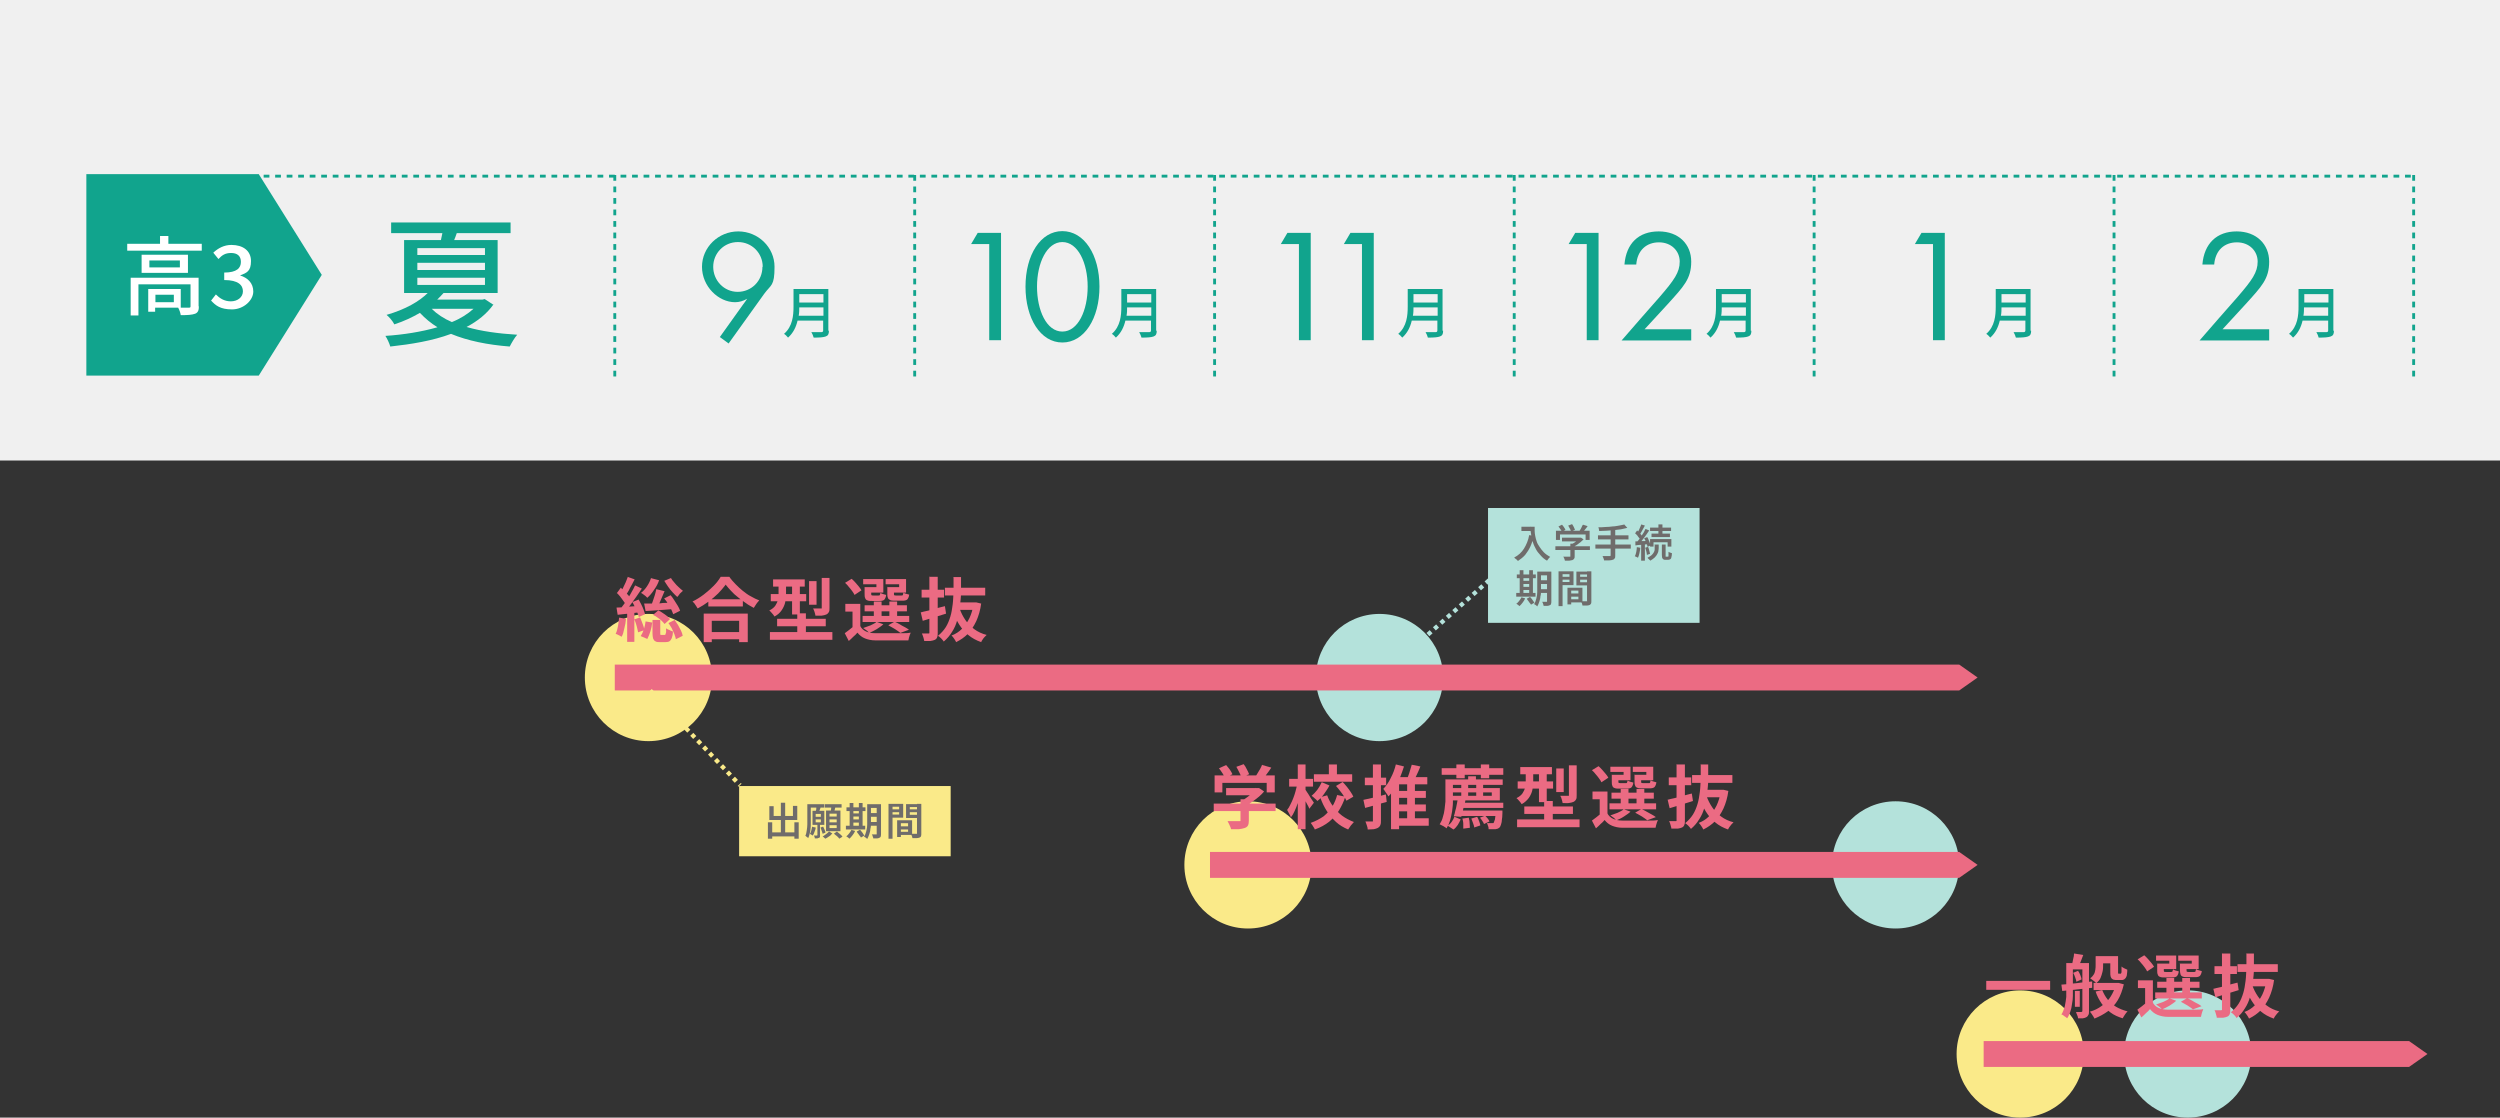 <?xml version="1.0" encoding="UTF-8"?>
<svg id="_レイヤー_1" data-name="レイヤー 1" xmlns="http://www.w3.org/2000/svg" width="868.6" height="388.3" version="1.1" viewBox="0 0 868.6 388.3">
  <rect x="0" y="0" width="868.6" height="388.3" fill="#333333" stroke="none"/>
  <rect x="354.3" y="-354.3" width="160" height="868.6" transform="translate(354.3 514.3) rotate(-90)" fill="#f0f0f0" stroke-width="0"/>
  <g>
    <circle cx="225.3" cy="235.4" r="22.1" fill="#faea89" stroke-width="0"/>
    <circle cx="479.3" cy="235.4" r="22.1" fill="#b4e2db" stroke-width="0"/>
    <circle cx="658.6" cy="300.5" r="22.1" fill="#b4e2db" stroke-width="0"/>
    <circle cx="760.1" cy="366.2" r="22.1" fill="#b4e2db" stroke-width="0"/>
    <circle cx="433.6" cy="300.5" r="22.1" fill="#faea89" stroke-width="0"/>
    <circle cx="701.9" cy="366.2" r="22.1" fill="#faea89" stroke-width="0"/>
    <line x1="526.4" y1="193.6" x2="479.3" y2="235.4" fill="none" stroke="#b4e2db" stroke-dasharray="0 0 1.5 1.5" stroke-miterlimit="10" stroke-width="1.5"/>
    <rect x="256.8" y="273.1" width="73.5" height="24.4" fill="#faea89" stroke-width="0"/>
    <g>
      <path d="M266.8,285.7h1.5v5.7h-1.5v-5.7ZM267.3,280.1h1.5v3.4h6.7v-3.5h1.5v4.9h-9.7v-4.8ZM267.5,289.2h9.3v1.4h-9.3v-1.4ZM271.3,278.9h1.5v11.1h-1.5v-11.1ZM276,285.7h1.5v5.7h-1.5v-5.7Z" fill="#6f6c6b" stroke-width="0"/>
      <path d="M280.5,279.4h1.2v5.2c0,.5,0,1,0,1.6,0,.6,0,1.2-.1,1.8,0,.6-.2,1.2-.3,1.7s-.3,1.1-.5,1.5c0,0-.2-.2-.3-.3-.1,0-.3-.2-.4-.3s-.2-.2-.3-.2c.3-.6.4-1.2.5-1.9.1-.7.2-1.4.2-2.1s0-1.4,0-2v-5.2ZM280.9,279.4h5.5v1.2h-5.5v-1.2ZM282.3,287.3l1.1.2c0,.5-.2,1-.4,1.5-.2.5-.3.9-.6,1.3-.1,0-.3-.2-.5-.3-.2-.1-.4-.2-.5-.3.2-.3.4-.7.5-1.2.1-.5.2-.9.3-1.4ZM282.3,281.7h4.1v4.9h-4.1v-4.9ZM283.7,286.4h1.2v3.7c0,.3,0,.5,0,.6,0,.2-.2.3-.3.4-.2,0-.4.1-.6.2-.2,0-.5,0-.9,0,0-.2,0-.3-.1-.5,0-.2-.2-.4-.2-.5.2,0,.4,0,.6,0h.4c.1,0,.2,0,.2-.2v-3.7ZM283.4,282.8v1h1.8v-1h-1.8ZM283.4,284.7v1h1.8v-1h-1.8ZM283.7,280.2l1.4.2c0,.4-.2.7-.3,1s-.2.6-.3.9l-1.1-.2c0-.3.1-.6.2-.9,0-.4,0-.7.1-.9ZM285.1,287.5l.9-.3c.2.3.3.7.5,1.1.2.4.3.7.3,1l-1,.4c0-.3-.2-.6-.3-1-.1-.4-.3-.8-.4-1.1ZM288.1,288.9l1.1.7c-.2.2-.5.4-.7.7-.3.2-.6.4-.9.6-.3.2-.6.4-.9.5-.1-.1-.2-.3-.4-.4-.2-.2-.3-.3-.5-.4.3-.1.6-.3.8-.5.3-.2.6-.4.8-.6s.5-.4.6-.6ZM286.6,279.4h5.8v1.2h-5.8v-1.2ZM287,281.6h5v7.2h-5v-7.2ZM288.2,282.7v1h2.5v-1h-2.5ZM288.2,284.7v1h2.5v-1h-2.5ZM288.2,286.7v1h2.5v-1h-2.5ZM288.8,280l1.5.2c-.1.4-.2.8-.3,1.2-.1.4-.2.7-.3,1l-1.1-.2c0-.2,0-.4.1-.7s0-.5.1-.8c0-.3,0-.5,0-.7ZM289.8,289.6l1-.7c.2.2.4.4.7.6.2.2.5.4.7.6s.4.4.5.6l-1.1.7c-.1-.2-.3-.4-.5-.6-.2-.2-.4-.4-.7-.6s-.5-.4-.7-.6Z" fill="#6f6c6b" stroke-width="0"/>
      <path d="M295.7,288.3l1.4.4c-.2.5-.5,1-.9,1.5-.4.5-.7.9-1.1,1.2,0,0-.2-.2-.3-.3-.1-.1-.3-.2-.4-.3-.1-.1-.3-.2-.4-.2.4-.3.7-.6,1-1,.3-.4.6-.8.8-1.2ZM293.9,286.9h6.7v1.3h-6.7v-1.3ZM294.1,280.5h6.6v1.3h-6.6v-1.3ZM295.2,279h1.3v8.4h-1.3v-8.4ZM295.8,282.6h3.3v1.1h-3.3v-1.1ZM295.8,284.7h3.3v1.1h-3.3v-1.1ZM297.7,288.9l1.1-.6c.2.2.4.4.6.7.2.2.4.5.5.7s.3.4.4.6l-1.2.7c0-.2-.2-.4-.4-.6-.2-.2-.3-.5-.5-.7s-.4-.5-.5-.7ZM298.4,279h1.3v8.4h-1.3v-8.4ZM301.2,279.4h1.4v5c0,.5,0,1.1,0,1.7,0,.6,0,1.3-.2,1.9,0,.6-.2,1.3-.4,1.9-.2.6-.4,1.1-.7,1.6,0,0-.2-.2-.3-.3-.1-.1-.3-.2-.4-.3-.1,0-.3-.2-.4-.2.4-.6.6-1.2.8-2s.3-1.5.3-2.2,0-1.4,0-2.1v-5ZM301.8,285.6h3.6v1.3h-3.6v-1.3ZM301.8,279.4h3.6v1.3h-3.6v-1.3ZM301.8,282.5h3.6v1.3h-3.6v-1.3ZM304.7,279.4h1.4v10.3c0,.4,0,.6-.1.9,0,.2-.2.4-.5.5-.2.1-.5.2-.8.2-.3,0-.8,0-1.3,0,0-.2,0-.4-.2-.7,0-.3-.2-.5-.3-.7.3,0,.6,0,.9,0h.6c0,0,.2,0,.2,0s0-.1,0-.2v-10.3Z" fill="#6f6c6b" stroke-width="0"/>
      <path d="M308.7,279.3h1.4v12.1h-1.4v-12.1ZM309.4,281.2h3.5v1h-3.5v-1ZM309.5,279.3h4.3v4.8h-4.3v-1.1h2.9v-2.7h-2.9v-1.1ZM311.7,285h1.3v5.8h-1.3v-5.8ZM312.3,285h4.6v5.1h-4.6v-1.1h3.2v-3h-3.2v-1.1ZM312.4,287.1h3.8v1.1h-3.8v-1.1ZM319.3,279.3v1.1h-3.2v2.7h3.2v1.1h-4.5v-4.8h4.5ZM315.7,281.2h3.5v1h-3.5v-1ZM318.6,279.3h1.5v10.3c0,.4,0,.7-.1.9,0,.2-.3.4-.5.5-.3.1-.6.2-1,.2-.4,0-.9,0-1.5,0,0-.1,0-.3-.1-.5s-.1-.4-.2-.5-.1-.3-.2-.5c.3,0,.5,0,.7,0h1.1c.1,0,.2,0,.3,0,0,0,0-.1,0-.2v-10.3Z" fill="#6f6c6b" stroke-width="0"/>
    </g>
    <polygon points="837 361.7 843.4 366.2 837 370.7 689.2 370.7 689.2 361.7 837 361.7" fill="#eb6b83" stroke-width="0"/>
    <polygon points="680.7 296 687.1 300.5 680.7 305 420.4 305 420.4 296 680.7 296" fill="#eb6b83" stroke-width="0"/>
    <polygon points="680.7 230.9 687.1 235.4 680.7 239.9 213.6 239.9 213.6 230.9 680.7 230.9" fill="#eb6b83" stroke-width="0"/>
    <line x1="225.9" y1="239.9" x2="257.1" y2="272.8" fill="none" stroke="#faea89" stroke-dasharray="0 0 1.5 1.5" stroke-miterlimit="10" stroke-width="1.5"/>
    <rect x="517" y="176.5" width="73.5" height="39.9" fill="#b4e2db" stroke-width="0"/>
    <g>
      <path d="M531.2,185.9l1.7.3c-.3,1.4-.7,2.6-1.2,3.7-.5,1.1-1.1,2-1.8,2.9-.7.8-1.6,1.5-2.5,2.1,0,0-.2-.2-.4-.4s-.3-.3-.5-.4c-.2-.1-.3-.3-.4-.4,1.4-.7,2.6-1.8,3.4-3.1.8-1.3,1.5-2.9,1.8-4.7ZM528.6,183h3.8v1.5h-3.8v-1.5ZM531.7,183h1.5c0,.4,0,.9,0,1.5,0,.5.1,1.1.2,1.7.1.6.3,1.3.5,1.9.2.7.6,1.3,1,1.9s.9,1.3,1.5,1.9c.6.6,1.3,1.1,2.2,1.6-.1,0-.2.2-.4.4-.2.2-.3.3-.4.5-.1.2-.3.3-.3.4-.9-.5-1.6-1.1-2.2-1.8-.6-.7-1.2-1.3-1.6-2.1s-.8-1.5-1-2.2c-.3-.7-.5-1.5-.6-2.2s-.2-1.4-.3-2c0-.6,0-1.1,0-1.6Z" fill="#6f6c6b" stroke-width="0"/>
      <path d="M540.4,189.8h12v1.3h-12v-1.3ZM540.6,184.4h11.7v3.2h-1.4v-1.9h-8.9v1.9h-1.4v-3.2ZM541.5,182.9l1.2-.6c.3.3.5.6.7.9s.4.6.5.9l-1.3.6c0-.3-.3-.6-.5-.9-.2-.3-.5-.7-.7-1ZM542.7,186.8h6.4v1.3h-6.4v-1.3ZM545.6,188.9h1.5v4.3c0,.4,0,.7-.2.9-.1.2-.3.4-.6.5-.3,0-.7.2-1.1.2-.4,0-.9,0-1.5,0,0-.2-.1-.4-.2-.7s-.2-.5-.4-.7c.3,0,.6,0,.9,0,.3,0,.6,0,.8,0h.5c.1,0,.2,0,.3,0,0,0,0-.1,0-.2v-4.2ZM544.9,182.6l1.3-.5c.2.3.4.6.6,1,.2.4.3.7.4,1l-1.4.5c0-.3-.2-.6-.4-1-.2-.4-.4-.7-.6-1.1ZM548.6,186.8h.7c0,0,.9.6.9.6-.3.3-.7.6-1.1,1-.4.3-.8.6-1.2.9-.4.3-.9.5-1.3.7,0-.1-.2-.3-.4-.4-.2-.2-.3-.3-.4-.4.4-.2.7-.4,1.1-.6s.7-.5,1-.8c.3-.3.5-.5.7-.7v-.3ZM550,182.3l1.6.5c-.3.4-.6.9-1,1.3-.3.4-.6.8-.9,1.1l-1.2-.4c.2-.2.4-.5.5-.7.2-.3.4-.6.5-.9s.3-.6.4-.8Z" fill="#6f6c6b" stroke-width="0"/>
      <path d="M554.3,189.2h12.3v1.4h-12.3v-1.4ZM564.3,182.2l1.1,1.2c-.7.2-1.4.3-2.2.5-.8.1-1.6.2-2.5.3-.9,0-1.7.2-2.6.2s-1.7.1-2.5.1c0-.2,0-.4-.1-.7,0-.3-.1-.5-.2-.6.8,0,1.6,0,2.5-.1.9,0,1.7-.1,2.5-.2.8,0,1.6-.2,2.3-.3.7-.1,1.3-.3,1.9-.4ZM555.2,186h10.6v1.4h-10.6v-1.4ZM559.7,184h1.5v9c0,.5,0,.8-.2,1-.1.2-.3.4-.7.5-.3.1-.7.2-1.2.2-.5,0-1.1,0-1.8,0,0-.1,0-.3-.1-.5s-.1-.3-.2-.5c0-.2-.2-.3-.2-.5.4,0,.7,0,1,0,.3,0,.6,0,.9,0,.3,0,.4,0,.5,0,.2,0,.3,0,.3,0,0,0,.1-.1.1-.3v-9Z" fill="#6f6c6b" stroke-width="0"/>
      <path d="M568.7,190.1l1.2.2c0,.6-.2,1.3-.3,1.9-.1.6-.3,1.1-.5,1.6,0,0-.2-.1-.3-.2-.1,0-.3-.1-.4-.2-.1,0-.3-.1-.4-.1.2-.4.4-.9.5-1.5.1-.6.2-1.1.2-1.7ZM568.1,188.1c.6,0,1.3,0,2.1-.1.8,0,1.7,0,2.5-.1v1.2c-.8,0-1.6.1-2.4.2-.8,0-1.5.1-2.1.2v-1.3ZM568.1,185.3l.7-1c.2.2.5.5.7.7.2.3.5.5.7.8s.4.5.5.7l-.8,1.1c0-.2-.2-.5-.4-.7s-.4-.5-.6-.8c-.2-.3-.5-.5-.7-.7ZM571.8,183.8l1.2.5c-.3.5-.7,1-1.1,1.6-.4.6-.8,1.1-1.2,1.6-.4.5-.8,1-1.1,1.4l-.9-.5c.3-.3.5-.7.8-1s.5-.8.8-1.2.5-.8.8-1.2c.2-.4.4-.8.6-1.2ZM570.2,182.2l1.3.4c-.2.3-.4.7-.6,1.1-.2.4-.4.7-.6,1.1-.2.3-.4.6-.5.9l-1-.4c.2-.3.3-.6.5-.9s.3-.7.5-1.1c.2-.4.3-.7.4-1ZM570.2,188.8h1.3v6h-1.3v-6ZM571.3,187l1-.4c.2.3.4.6.5,1,.2.4.3.7.4,1,.1.3.2.6.3.9l-1.1.5c0-.3-.1-.6-.2-.9-.1-.3-.3-.7-.4-1-.2-.4-.3-.7-.5-1ZM571.6,190.3l1-.3c.2.4.3.8.4,1.2.1.4.2.8.3,1.2l-1.1.4c0-.3-.1-.7-.2-1.2-.1-.5-.3-.9-.4-1.3ZM575,189.2h1.3v1c0,.3,0,.7-.1,1.1,0,.4-.2.8-.4,1.2s-.5.8-.9,1.2c-.4.4-.9.7-1.5,1.1-.1-.1-.3-.3-.5-.5-.2-.2-.4-.3-.5-.5.6-.3,1-.6,1.4-.9.3-.3.6-.6.8-1s.3-.6.3-1c0-.3,0-.6,0-.9v-1ZM573.3,187.3h7.4v2.6h-1.3v-1.5h-4.9v1.5h-1.2v-2.6ZM573.3,183.3h7.3v1.2h-7.3v-1.2ZM573.8,185.4h6.4v1.2h-6.4v-1.2ZM576.2,182.2h1.4v3.8h-1.4v-3.8ZM577.4,189.2h1.3v3.8c0,.2,0,.3,0,.4,0,0,0,0,.2,0h.6c0,0,.1,0,.2-.1,0,0,0-.2,0-.5,0-.2,0-.6,0-1.1.1.1.3.2.6.3.2,0,.4.2.6.2,0,.6-.1,1.1-.2,1.4,0,.3-.2.6-.4.7-.2.1-.4.2-.7.2h-.9c-.4,0-.6,0-.8-.2-.2-.1-.3-.3-.4-.5,0-.2-.1-.6-.1-1v-3.9Z" fill="#6f6c6b" stroke-width="0"/>
      <path d="M528.5,207.5l1.4.4c-.2.5-.5,1-.9,1.5-.4.5-.7.9-1.1,1.2,0,0-.2-.2-.3-.3-.1-.1-.3-.2-.4-.3s-.3-.2-.4-.2c.4-.3.7-.6,1-1,.3-.4.6-.8.8-1.2ZM526.8,206h6.7v1.3h-6.7v-1.3ZM527,199.6h6.6v1.3h-6.6v-1.3ZM528,198.1h1.3v8.4h-1.3v-8.4ZM528.7,201.8h3.3v1.1h-3.3v-1.1ZM528.7,203.9h3.3v1.1h-3.3v-1.1ZM530.5,208l1.1-.6c.2.2.4.4.6.7s.4.5.5.7.3.4.4.6l-1.2.7c0-.2-.2-.4-.4-.6s-.3-.5-.5-.7c-.2-.3-.4-.5-.5-.7ZM531.3,198.1h1.3v8.4h-1.3v-8.4ZM534,198.6h1.4v5c0,.5,0,1.1,0,1.7,0,.6,0,1.3-.2,1.9,0,.6-.2,1.3-.4,1.9-.2.6-.4,1.1-.7,1.6,0,0-.2-.2-.3-.3-.1-.1-.3-.2-.4-.3-.1,0-.3-.2-.4-.2.4-.6.6-1.2.8-2,.2-.7.3-1.5.3-2.2,0-.7,0-1.4,0-2.1v-5ZM534.6,204.7h3.6v1.3h-3.6v-1.3ZM534.6,198.6h3.6v1.3h-3.6v-1.3ZM534.6,201.6h3.6v1.3h-3.6v-1.3ZM537.6,198.6h1.4v10.3c0,.4,0,.6-.1.9,0,.2-.2.4-.5.5-.2.1-.5.2-.8.2-.3,0-.8,0-1.3,0,0-.2,0-.4-.2-.7,0-.3-.2-.5-.3-.7.3,0,.6,0,.9,0h.6c0,0,.2,0,.2,0,0,0,0-.1,0-.2v-10.3Z" fill="#6f6c6b" stroke-width="0"/>
      <path d="M541.5,198.5h1.4v12.1h-1.4v-12.1ZM542.2,200.4h3.5v1h-3.5v-1ZM542.4,198.5h4.3v4.8h-4.3v-1.1h2.9v-2.7h-2.9v-1.1ZM544.6,204.2h1.3v5.8h-1.3v-5.8ZM545.2,204.2h4.6v5.1h-4.6v-1.1h3.2v-3h-3.2v-1.1ZM545.3,206.2h3.8v1.1h-3.8v-1.1ZM552.2,198.5v1.1h-3.2v2.7h3.2v1.1h-4.5v-4.8h4.5ZM548.5,200.4h3.5v1h-3.5v-1ZM551.4,198.5h1.5v10.3c0,.4,0,.7-.1.9s-.3.4-.5.5c-.3.1-.6.2-1,.2-.4,0-.9,0-1.5,0,0-.1,0-.3-.1-.5,0-.2-.1-.4-.2-.5s-.1-.3-.2-.5c.3,0,.5,0,.7,0h1.1c.1,0,.2,0,.3,0s0-.1,0-.2v-10.3Z" fill="#6f6c6b" stroke-width="0"/>
    </g>
    <g>
      <path d="M690.1,340.8h22.2v3.1h-22.2v-3.1Z" fill="#eb6b83" stroke-width="0"/>
      <path d="M717.9,334.6h2.3v8.8c0,.8,0,1.7,0,2.6s-.1,1.9-.3,2.8c-.1,1-.3,1.9-.6,2.7-.3.9-.6,1.6-1.1,2.3-.1-.1-.3-.3-.6-.5s-.5-.3-.7-.5c-.2-.2-.5-.3-.7-.3.5-.8.9-1.8,1.2-2.9.2-1.1.4-2.1.5-3.2,0-1.1,0-2.1,0-3.1v-8.8ZM716.2,342.1c.9,0,2-.2,3.1-.3,1.2-.1,2.4-.2,3.7-.4,1.3-.1,2.6-.3,3.9-.4v2.2c-1.2.1-2.4.3-3.7.4-1.2.1-2.4.3-3.6.4-1.2.1-2.2.2-3.1.3l-.3-2.3ZM719,334.6h5.1v2.2h-5.1v-2.2ZM720.7,331.3l3.1.5c-.3.7-.5,1.4-.8,2.1-.3.7-.5,1.2-.7,1.7l-2.4-.5c.1-.5.3-1.2.4-1.9.2-.7.3-1.3.3-1.9ZM720.3,338l1.7-.7c.3.4.6,1,.8,1.5.2.6.4,1,.4,1.5l-1.8.8c0-.4-.2-.9-.4-1.5s-.4-1.1-.7-1.6ZM720.9,344.3h1.7v5.5h-1.7v-5.5ZM723.5,334.6h2.3v16.7c0,.5,0,1-.2,1.3s-.3.6-.7.8c-.3.2-.7.3-1.2.4-.5,0-1.1,0-1.7,0,0-.3-.1-.7-.3-1.1s-.3-.8-.4-1.1c.4,0,.8,0,1.1,0h.7c.2,0,.4-.1.4-.4v-16.7ZM735.1,341.5h1c0,0,1.8.5,1.8.5-.5,2.1-1.2,4-2.1,5.5s-2.1,2.8-3.5,3.9c-1.4,1-2.9,1.8-4.6,2.5-.2-.4-.4-.8-.7-1.2-.3-.5-.6-.9-.9-1.2,1.5-.4,2.9-1.1,4.1-2,1.2-.9,2.3-1.9,3.1-3.2.8-1.3,1.5-2.7,1.8-4.4v-.4ZM728.2,332.2h2.5v3.2c0,.7,0,1.4-.2,2.2s-.4,1.5-.7,2.2-.9,1.3-1.5,1.8c-.1-.2-.3-.3-.6-.6-.3-.2-.5-.4-.8-.6s-.5-.4-.7-.5c.6-.4,1-.9,1.3-1.4s.4-1,.5-1.6.1-1.1.1-1.5v-3.1ZM727.4,341.5h8.3v2.5h-8.3v-2.5ZM730.4,344c.5,1.2,1.1,2.3,1.9,3.3s1.8,1.8,2.9,2.5c1.2.7,2.5,1.2,4,1.6-.3.3-.6.6-.9,1.1-.3.5-.6.9-.8,1.3-1.6-.5-3-1.1-4.2-2-1.2-.9-2.2-1.9-3.1-3.1-.8-1.2-1.6-2.6-2.1-4.2l2.3-.5ZM729.4,332.2h5.2v2.5h-5.2v-2.5ZM733.3,332.2h2.6v5.3c0,.2,0,.3,0,.5,0,.1,0,.2,0,.2,0,0,.1.1.3.1h.4s.1,0,.2,0c0,0,.1,0,.1,0,0,0,.1-.2.2-.5,0-.2,0-.4,0-.8,0-.4,0-.8,0-1.2.2.2.5.4.9.6.4.2.8.4,1.1.5,0,.5,0,1-.1,1.4,0,.5-.1.8-.2,1-.2.5-.5.8-.8,1-.2,0-.4.2-.6.2-.2,0-.5,0-.7,0h-1.3c-.3,0-.6,0-.9-.1-.3,0-.5-.2-.8-.4-.2-.2-.3-.5-.4-.8s-.1-.9-.1-1.6v-5.3Z" fill="#eb6b83" stroke-width="0"/>
      <path d="M748,348.4c.5.8,1.1,1.4,2,1.8.9.4,1.9.6,3.2.6.8,0,1.6,0,2.7,0,1,0,2.1,0,3.3,0,1.2,0,2.3,0,3.4,0,1.1,0,2.1,0,2.9-.2,0,.2-.2.5-.3.8-.1.3-.2.6-.3,1,0,.3-.2.7-.2.9-.8,0-1.6,0-2.6,0-1,0-2,0-3.1,0-1.1,0-2.1,0-3.1,0-1,0-1.8,0-2.6,0-1.5,0-2.7-.3-3.7-.7-1-.4-1.9-1.1-2.6-2-.4.5-.9,1-1.4,1.4-.5.5-1,1-1.6,1.5l-1.4-2.7c.5-.4,1-.7,1.6-1.2s1.1-.9,1.6-1.3h2.4ZM742.7,333.3l2.3-1.4c.4.4.9.8,1.3,1.3.4.5.8.9,1.2,1.4s.7.9.9,1.3l-2.4,1.6c-.2-.4-.4-.8-.8-1.3-.4-.5-.7-1-1.2-1.5-.4-.5-.8-1-1.3-1.4ZM748,340.6v8.9h-2.7v-6.2h-2.5v-2.7h5.2ZM748.8,344.8h16.2v2.1h-16.2v-2.1ZM750.2,334.8h3.5v-1h-4.6v-1.8h7v4.7h-5.9v-1.8ZM753.6,346.8l2.5.9c-.6.6-1.4,1.1-2.3,1.7-.9.5-1.8,1-2.6,1.3-.2-.2-.4-.4-.6-.6s-.5-.4-.8-.6c-.3-.2-.5-.4-.7-.5.8-.3,1.7-.6,2.5-.9.8-.4,1.5-.7,2-1.1ZM749.4,334.8h2.4v2.3c0,.3,0,.4.1.5s.3.1.6.1h1.8c.3,0,.4,0,.5-.2,0-.1.1-.4.2-.7.2.1.5.3.9.4.4.1.8.2,1.1.3-.1.8-.4,1.4-.7,1.7-.4.3-.9.4-1.6.4h-2.5c-.7,0-1.3,0-1.7-.2-.4-.1-.7-.4-.8-.8-.2-.4-.2-.9-.2-1.5v-2.4ZM749.5,341.1h14.7v2.1h-14.7v-2.1ZM752.7,339.8h2.7v6h-2.7v-6ZM758,334.8h3.5v-1h-4.7v-1.8h7.1v4.7h-6v-1.8ZM757.3,334.8h2.4v2.3c0,.3,0,.4.1.5,0,0,.3.1.6.1h1.9c.3,0,.4,0,.5-.2,0-.1.1-.4.2-.8.2.2.5.3.9.4.4.1.8.2,1.1.3-.1.8-.4,1.4-.7,1.7-.4.3-.9.4-1.6.4h-2.6c-.7,0-1.3,0-1.7-.2-.4-.1-.7-.4-.8-.8s-.2-.9-.2-1.5v-2.4ZM757.8,348l2.1-1.2c.6.3,1.2.5,1.8.9s1.2.7,1.8,1c.6.3,1,.6,1.4.9l-3,1.1c-.4-.4-1.1-.8-1.8-1.3-.8-.5-1.6-.9-2.3-1.3ZM758.2,339.8h2.7v6h-2.7v-6Z" fill="#eb6b83" stroke-width="0"/>
      <path d="M768.9,343.6c.7-.2,1.5-.4,2.5-.6s1.9-.5,2.9-.8c1-.3,2-.5,3.1-.8l.4,2.6c-1.4.4-2.8.9-4.2,1.3-1.4.4-2.7.8-3.9,1.2l-.7-3ZM769.4,335.7h7.8v2.7h-7.8v-2.7ZM772.1,331.3h2.8v19.4c0,.7,0,1.2-.2,1.6-.1.4-.4.7-.8.9-.4.2-.9.3-1.5.4-.6,0-1.3,0-2.2,0,0-.4-.2-.8-.3-1.3s-.3-1-.5-1.3c.4,0,.9,0,1.3,0,.4,0,.7,0,.9,0,.2,0,.3,0,.4-.1,0,0,0-.2,0-.3v-19.5ZM780.3,331.3h2.8c0,1.8,0,3.5,0,5.2,0,1.7-.2,3.4-.4,5-.2,1.6-.5,3.2-.9,4.7-.4,1.5-1,2.9-1.8,4.1-.8,1.3-1.7,2.4-2.9,3.4-.2-.3-.5-.7-.9-1.1-.4-.4-.8-.7-1.1-.9,1.1-.9,2-1.9,2.7-3,.7-1.1,1.2-2.4,1.6-3.7.4-1.3.6-2.7.8-4.2.2-1.5.2-3,.3-4.6,0-1.6,0-3.2,0-4.8ZM777.4,335h14v2.7h-14v-2.7ZM787.4,340.1h1c0,0,1.7.4,1.7.4-.3,2.3-.9,4.3-1.7,6.1-.8,1.7-1.8,3.2-2.9,4.4-1.2,1.2-2.5,2.1-4.1,2.9-.2-.4-.4-.8-.7-1.2-.3-.5-.6-.8-.9-1.1,1.4-.5,2.6-1.3,3.6-2.3,1-1,1.9-2.3,2.6-3.7.7-1.5,1.2-3.1,1.4-4.9v-.5ZM782.5,342.2c.5,1.5,1.2,2.8,2,4,.8,1.2,1.9,2.3,3.1,3.2,1.2.9,2.7,1.6,4.3,2-.2.2-.4.4-.7.7-.2.3-.5.6-.7.9-.2.3-.4.6-.5.9-1.7-.6-3.2-1.4-4.5-2.5-1.3-1-2.3-2.3-3.2-3.7s-1.6-3.1-2.2-4.9l2.4-.6ZM781.4,340.1h6.6v2.6h-7.2l.5-2.6Z" fill="#eb6b83" stroke-width="0"/>
    </g>
    <g>
      <path d="M421.7,279.2h21.5v2.6h-21.5v-2.6ZM422,269.4h20.9v5.9h-2.8v-3.3h-15.4v3.3h-2.7v-5.9ZM423.6,266.9l2.4-1.1c.4.5.9,1,1.3,1.6s.7,1.1.9,1.6l-2.6,1.2c-.2-.4-.5-1-.9-1.6-.4-.6-.8-1.2-1.2-1.7ZM426,273.8h11.1v2.5h-11.1v-2.5ZM430.9,277.7h3v7.4c0,.7-.1,1.3-.3,1.7s-.6.7-1.2.9c-.6.2-1.2.3-2,.4-.8,0-1.7,0-2.7,0,0-.4-.3-.9-.5-1.4-.2-.5-.5-1-.7-1.4.5,0,1,0,1.6,0,.5,0,1,0,1.4,0s.7,0,.9,0c.2,0,.4,0,.5,0s.1-.2.1-.3v-7.3ZM429.6,266.4l2.5-.9c.4.5.8,1.1,1.1,1.8.4.7.6,1.2.8,1.7l-2.7,1.1c-.1-.5-.4-1.1-.7-1.7-.3-.7-.7-1.3-1-1.9ZM436.1,273.8h1.3c0-.1,1.8,1.2,1.8,1.2-.5.6-1.1,1.2-1.8,1.8s-1.4,1.1-2.2,1.7c-.8.5-1.5,1-2.3,1.4-.2-.3-.4-.5-.7-.9-.3-.3-.6-.6-.8-.8.6-.3,1.2-.7,1.9-1.2.6-.4,1.2-.9,1.7-1.4.5-.5.9-.9,1.2-1.3v-.6ZM438.6,265.8l3.1.9c-.5.8-1.1,1.6-1.7,2.4-.6.8-1.1,1.4-1.6,1.9l-2.4-.9c.3-.4.6-.9.9-1.4.3-.5.6-1,.9-1.5.3-.5.5-1,.7-1.5Z" fill="#eb6b83" stroke-width="0"/>
      <path d="M450.9,272.4l1.6.6c-.2,1-.4,2-.7,3-.3,1-.6,2-.9,3s-.7,1.9-1.1,2.8c-.4.9-.8,1.6-1.3,2.2-.1-.4-.3-.8-.6-1.3-.3-.5-.5-.9-.7-1.3.4-.5.8-1.1,1.1-1.8.4-.7.7-1.5,1-2.2.3-.8.6-1.6.8-2.4s.4-1.6.6-2.4ZM447.9,270.6h8.3v2.7h-8.3v-2.7ZM450.9,265.6h2.7v22.5h-2.7v-22.5ZM453.5,274.3c.1.2.4.5.6.9.3.4.6.9.9,1.4s.6,1,.9,1.4c.3.4.5.7.6.9l-1.6,2.1c-.1-.4-.3-.8-.6-1.3s-.5-1-.8-1.5c-.3-.5-.5-1-.8-1.5-.3-.5-.5-.8-.6-1.2l1.3-1.2ZM464.5,276.2l2.9.6c-.5,1.7-1.3,3.3-2.2,4.8-.9,1.5-2.1,2.8-3.4,3.9-1.4,1.1-3,2-5,2.7,0-.2-.2-.5-.4-.8-.2-.3-.4-.6-.5-.8-.2-.3-.4-.5-.5-.7,1.7-.6,3.2-1.4,4.5-2.3,1.2-1,2.2-2.1,3-3.4.8-1.3,1.3-2.6,1.7-4.1ZM459.3,271.8l2.6,1.1c-.5,1-1.2,2-1.9,3s-1.5,1.8-2.3,2.4c-.2-.3-.5-.6-.9-.9-.4-.4-.8-.7-1.1-.9.7-.6,1.4-1.3,2-2.1s1.1-1.7,1.5-2.6ZM456.5,269h13.3v2.6h-13.3v-2.6ZM461.1,276.3c.5,1.4,1.2,2.7,2.1,3.9.9,1.2,1.9,2.3,3.1,3.2,1.2.9,2.6,1.6,4.1,2.2-.2.2-.4.5-.7.8-.3.3-.5.6-.7.9-.2.3-.4.6-.6.9-1.6-.7-3-1.5-4.2-2.6-1.2-1.1-2.3-2.4-3.2-3.8-.9-1.4-1.7-3-2.3-4.8l2.5-.7ZM461.7,265.6h2.8v4.5h-2.8v-4.5ZM464.3,273l2.2-1.3c.5.5,1,1.1,1.5,1.7.5.6.9,1.2,1.3,1.8s.7,1.1.9,1.6l-2.4,1.4c-.2-.5-.5-1-.9-1.6-.4-.6-.8-1.2-1.3-1.8s-.9-1.2-1.4-1.7Z" fill="#eb6b83" stroke-width="0"/>
      <path d="M473.7,277.9c1-.2,2.2-.5,3.6-.8,1.4-.3,2.8-.7,4.2-1.1l.3,2.6c-1.3.4-2.6.7-3.9,1.1-1.3.4-2.5.7-3.6,1l-.6-2.8ZM474.2,270.2h7.4v2.6h-7.4v-2.6ZM477,265.6h2.8v19.3c0,.7,0,1.3-.2,1.7-.1.4-.4.7-.8,1-.4.2-.9.4-1.5.5-.6,0-1.3.1-2.1.1,0-.4-.1-.8-.3-1.4-.2-.5-.3-1-.5-1.4.5,0,.9,0,1.4,0,.4,0,.7,0,.9,0,.2,0,.3,0,.3,0s0-.2,0-.4v-19.3ZM485,265.6l2.8.7c-.4,1.3-.9,2.6-1.4,3.9-.6,1.3-1.2,2.5-1.8,3.6s-1.4,2.1-2.2,2.9c-.1-.2-.3-.5-.5-.8-.2-.3-.5-.6-.7-1-.2-.3-.4-.6-.6-.8,1-1,1.9-2.3,2.6-3.8.8-1.5,1.4-3.1,1.8-4.8ZM486.1,270h9.8v2.5h-9.8v15.6h-2.8v-16.7l1.4-1.4h1.4ZM484.2,284.3h12.2v2.6h-12.2v-2.6ZM484.6,274.8h10.8v2.4h-10.8v-2.4ZM484.6,279.5h10.8v2.4h-10.8v-2.4ZM490.5,265.7l3,.6c-.4,1.1-.9,2.1-1.4,3.2-.5,1-.9,1.9-1.3,2.7l-2.4-.6c.3-.5.5-1.1.8-1.8s.5-1.4.7-2.1c.2-.7.4-1.3.6-2ZM488.9,271.4h2.7v13.7h-2.7v-13.7Z" fill="#eb6b83" stroke-width="0"/>
      <path d="M502.1,270.8h2.7v5.3c0,.9,0,1.8,0,2.8,0,1-.2,2.1-.3,3.1-.2,1.1-.4,2.1-.7,3.1s-.7,1.9-1.2,2.7c-.2-.2-.4-.3-.7-.5s-.6-.4-.9-.5c-.3-.2-.6-.3-.8-.4.5-.8.9-1.6,1.1-2.5.3-.9.5-1.8.6-2.7s.2-1.8.3-2.7c0-.9,0-1.7,0-2.5v-5.3ZM500.9,266.9h21.4v2.3h-21.4v-2.3ZM505.4,283.8l2.1.9c-.3.6-.6,1.3-1,1.9-.4.6-.9,1.2-1.5,1.6l-2-1.3c.5-.4,1-.8,1.4-1.4.4-.6.7-1.1.9-1.7ZM503.4,270.8h18.7v1.9h-18.7v-1.9ZM503.8,273.8h17.3v4.3h-17.3v-1.6h14.5v-1.2h-14.5v-1.6ZM506.6,277.5l2.6.3c-.1.7-.3,1.4-.5,2.1-.2.7-.4,1.4-.5,2.1-.2.7-.3,1.3-.5,1.8l-2.6-.2c.2-.5.4-1.2.5-1.8.2-.7.4-1.4.5-2.1s.3-1.4.4-2.1ZM506,265.6h2.9v4.8h-2.9v-4.8ZM507.4,281.6h12.5v1.9h-12.5v-1.9ZM507.7,272.2h2.4v4.8h-2.4v-4.8ZM508,278.9h14.3v1.8h-14.3v-1.8ZM508.2,284.4l2.1-.3c.1.5.3,1.1.3,1.8,0,.6.1,1.2.1,1.7l-2.3.3c0-.5,0-1,0-1.7,0-.7-.2-1.3-.3-1.8ZM510.1,269.7h2.7v1.9h-2.7v-1.9ZM511.2,284.4l2-.6c.3.4.5,1,.7,1.5.2.6.4,1.1.4,1.5l-2.1.7c0-.4-.2-.9-.4-1.5s-.4-1.1-.6-1.6ZM512.9,272.2h2.4v4.8h-2.4v-4.8ZM514.2,284.1l1.8-.7c.3.3.6.7.9,1,.3.4.5.7.6,1l-1.9.9c-.1-.3-.3-.7-.6-1.1-.3-.4-.5-.8-.8-1.1ZM514.5,265.6h2.9v4.8h-2.9v-4.8ZM519.3,281.6h2.7c0,.4,0,.7,0,.9,0,1-.1,1.8-.2,2.4,0,.7-.2,1.2-.3,1.6-.1.4-.3.7-.4.9-.2.2-.5.4-.7.5-.2,0-.5.2-.8.2-.3,0-.6,0-1,0-.4,0-.9,0-1.4,0,0-.3,0-.7-.2-1.1-.1-.4-.2-.7-.4-1,.4,0,.7,0,1,0,.3,0,.5,0,.7,0s.3,0,.4,0c.1,0,.2,0,.3-.2.1-.2.2-.5.4-1.1.1-.6.2-1.5.3-2.8v-.3Z" fill="#eb6b83" stroke-width="0"/>
      <path d="M530.1,267.5h2.6v4.3c0,.9-.1,1.8-.3,2.7-.2.9-.6,1.8-1.2,2.7-.6.8-1.4,1.6-2.5,2.2-.1-.2-.3-.4-.5-.7-.2-.3-.5-.5-.7-.8s-.5-.4-.6-.6c1-.5,1.7-1.1,2.1-1.7.4-.6.7-1.3.9-1.9.1-.7.2-1.3.2-2v-4.2ZM527.1,284.7h21.7v2.7h-21.7v-2.7ZM527.3,271.5h12.3v2.5h-12.3v-2.5ZM528.2,266.5h11v2.5h-11v-2.5ZM529.6,280.2h16.9v2.6h-16.9v-2.6ZM534.7,267.5h2.7v11.2h-2.7v-11.2ZM536.5,278.3h3v8.4h-3v-8.4ZM540.7,267h2.6v8.2h-2.6v-8.2ZM545.1,265.9h2.7v10.3c0,.7,0,1.2-.2,1.5-.2.4-.5.7-.9.9-.4.2-1,.3-1.6.4s-1.4,0-2.2,0c0-.4-.2-.8-.3-1.3s-.3-.9-.5-1.2c.5,0,1.1,0,1.6,0s.9,0,1,0c.2,0,.3,0,.4,0,0,0,0-.2,0-.3v-10.2Z" fill="#eb6b83" stroke-width="0"/>
      <path d="M558.5,282.7c.5.8,1.1,1.4,2,1.8.9.4,1.9.6,3.2.6.8,0,1.6,0,2.7,0,1,0,2.1,0,3.3,0,1.2,0,2.3,0,3.4,0,1.1,0,2.1,0,2.9-.2,0,.2-.2.5-.3.8-.1.3-.2.6-.3,1,0,.3-.2.7-.2.9-.8,0-1.6,0-2.6,0-1,0-2,0-3.1,0-1.1,0-2.1,0-3.1,0-1,0-1.8,0-2.6,0-1.5,0-2.7-.3-3.7-.7-1-.4-1.9-1.1-2.6-2-.4.5-.9,1-1.4,1.4-.5.5-1,1-1.6,1.5l-1.4-2.7c.5-.4,1-.7,1.6-1.2s1.1-.9,1.6-1.3h2.4ZM553.1,267.6l2.3-1.4c.4.4.9.8,1.3,1.3.4.5.8.9,1.2,1.4.4.5.7.9.9,1.3l-2.4,1.6c-.2-.4-.4-.8-.8-1.3-.4-.5-.7-1-1.2-1.5-.4-.5-.8-1-1.3-1.4ZM558.5,275v8.9h-2.7v-6.2h-2.5v-2.7h5.2ZM559.2,279.1h16.2v2.1h-16.2v-2.1ZM560.6,269.2h3.5v-1h-4.6v-1.8h7v4.7h-5.9v-1.8ZM564,281.1l2.5.9c-.6.6-1.4,1.1-2.3,1.7s-1.8,1-2.6,1.3c-.2-.2-.4-.4-.6-.6s-.5-.4-.8-.6c-.3-.2-.5-.4-.7-.5.8-.3,1.7-.6,2.5-.9.8-.4,1.5-.7,2-1.1ZM559.9,269.2h2.4v2.3c0,.3,0,.4.1.5,0,0,.3.1.6.1h1.8c.3,0,.4,0,.5-.2s.1-.4.2-.7c.2.1.5.3.9.4.4.1.8.2,1.1.3-.1.8-.4,1.4-.7,1.7-.4.3-.9.4-1.6.4h-2.5c-.7,0-1.3,0-1.7-.2-.4-.1-.7-.4-.8-.8-.2-.4-.2-.9-.2-1.5v-2.4ZM559.9,275.4h14.7v2.1h-14.7v-2.1ZM563.1,274.1h2.7v6h-2.7v-6ZM568.5,269.2h3.5v-1h-4.7v-1.8h7.1v4.7h-6v-1.8ZM567.8,269.2h2.4v2.3c0,.3,0,.4.1.5,0,0,.3.1.6.1h1.9c.3,0,.4,0,.5-.2,0-.1.1-.4.2-.8.2.2.5.3.9.4.4.1.8.2,1.1.3-.1.8-.4,1.4-.7,1.7-.4.3-.9.4-1.6.4h-2.6c-.7,0-1.3,0-1.7-.2-.4-.1-.7-.4-.8-.8-.2-.4-.2-.9-.2-1.5v-2.4ZM568.2,282.3l2.1-1.2c.6.3,1.2.5,1.8.9.6.3,1.2.7,1.8,1,.6.3,1,.6,1.4.9l-3,1.1c-.4-.4-1.1-.8-1.8-1.3-.8-.5-1.6-.9-2.3-1.3ZM568.6,274.1h2.7v6h-2.7v-6Z" fill="#eb6b83" stroke-width="0"/>
      <path d="M579.3,277.9c.7-.2,1.5-.4,2.5-.6.9-.2,1.9-.5,2.9-.8,1-.3,2-.5,3.1-.8l.4,2.6c-1.4.4-2.8.9-4.2,1.3-1.4.4-2.7.8-3.9,1.2l-.7-3ZM579.8,270.1h7.8v2.7h-7.8v-2.7ZM582.6,265.6h2.8v19.4c0,.7,0,1.2-.2,1.6-.1.4-.4.7-.8.9-.4.2-.9.3-1.5.4-.6,0-1.3,0-2.2,0,0-.4-.2-.8-.3-1.3s-.3-1-.5-1.3c.4,0,.9,0,1.3,0,.4,0,.7,0,.9,0,.2,0,.3,0,.4-.1,0,0,0-.2,0-.3v-19.5ZM590.7,265.6h2.8c0,1.8,0,3.5,0,5.2,0,1.7-.2,3.4-.4,5-.2,1.6-.5,3.2-.9,4.7-.4,1.5-1,2.9-1.8,4.1-.8,1.3-1.7,2.4-2.9,3.4-.2-.3-.5-.7-.9-1.1-.4-.4-.8-.7-1.1-.9,1.1-.9,2-1.9,2.7-3,.7-1.1,1.2-2.4,1.6-3.7.4-1.3.6-2.7.8-4.2.2-1.5.2-3,.3-4.6,0-1.6,0-3.2,0-4.8ZM587.9,269.3h14v2.7h-14v-2.7ZM597.8,274.4h1c0,0,1.7.4,1.7.4-.3,2.3-.9,4.3-1.7,6.1-.8,1.7-1.8,3.2-2.9,4.4-1.2,1.2-2.5,2.1-4.1,2.9-.2-.4-.4-.8-.7-1.2-.3-.5-.6-.8-.9-1.1,1.4-.5,2.6-1.3,3.6-2.3s1.9-2.3,2.6-3.7c.7-1.5,1.2-3.1,1.4-4.9v-.5ZM592.9,276.5c.5,1.5,1.2,2.8,2,4,.8,1.2,1.9,2.3,3.1,3.2,1.2.9,2.7,1.6,4.3,2-.2.2-.4.4-.7.7-.2.3-.5.6-.7.9s-.4.6-.5.9c-1.7-.6-3.2-1.4-4.5-2.5-1.3-1-2.3-2.3-3.2-3.7s-1.6-3.1-2.2-4.9l2.4-.6ZM591.9,274.4h6.6v2.6h-7.2l.5-2.6Z" fill="#eb6b83" stroke-width="0"/>
    </g>
    <g>
      <path d="M215.2,214.6l2.3.4c-.1,1.2-.3,2.3-.6,3.4-.2,1.1-.5,2.1-.9,2.8-.2,0-.4-.2-.6-.3-.3-.1-.5-.3-.8-.4-.3-.1-.5-.2-.7-.3.4-.7.6-1.6.8-2.6.2-1,.3-2,.4-3ZM214.2,211.1c1.1,0,2.3-.1,3.8-.3,1.5-.1,3-.2,4.5-.3v2.2c-1.4.2-2.7.3-4.1.5-1.4.1-2.6.3-3.8.4l-.4-2.5ZM214.3,206.1l1.4-1.9c.4.4.8.8,1.3,1.2.4.5.8.9,1.2,1.3s.6.9.8,1.2l-1.6,2.2c-.2-.4-.4-.8-.8-1.3s-.7-1-1.1-1.5c-.4-.5-.8-.9-1.2-1.3ZM220.7,203.4l2.3,1.1c-.6.9-1.2,1.8-1.9,2.8s-1.4,1.9-2.1,2.9-1.3,1.7-2,2.4l-1.6-.9c.4-.5.9-1.1,1.4-1.8.5-.7,1-1.4,1.4-2.1.5-.7.9-1.5,1.3-2.2.4-.7.8-1.4,1.1-2.1ZM218,200.4l2.5.9c-.3.6-.7,1.3-1,1.9-.4.6-.7,1.3-1,1.9-.3.6-.7,1.1-1,1.6l-1.9-.8c.3-.5.6-1,.9-1.7.3-.6.6-1.3.9-1.9.3-.7.5-1.3.7-1.8ZM217.9,212.3h2.5v10.7h-2.5v-10.7ZM219.9,209.1l2-.8c.3.5.6,1.1.9,1.7.3.6.6,1.2.8,1.8.2.6.4,1.1.5,1.6l-2.2,1c0-.5-.2-1-.5-1.6-.2-.6-.5-1.2-.8-1.9-.3-.6-.6-1.2-.9-1.8ZM220.4,215.2l2-.7c.3.7.6,1.5.9,2.3.3.8.5,1.5.6,2.1l-2.2.8c-.1-.6-.3-1.4-.5-2.2s-.5-1.6-.8-2.3ZM224.3,215.9l2.3.4c-.1,1-.3,2-.6,3-.3,1-.7,1.9-1.1,2.7l-2.3-1c.4-.6.8-1.4,1.1-2.3.3-1,.5-1.9.6-2.8ZM226.3,200.9l2.7.7c-.4,1.2-1,2.3-1.8,3.4-.7,1.1-1.5,2-2.3,2.7-.2-.2-.4-.4-.6-.6s-.6-.4-.8-.6c-.3-.2-.5-.4-.8-.5.8-.6,1.5-1.4,2.1-2.3.6-.9,1.1-1.9,1.4-2.9ZM223.9,209.7c.8,0,1.8,0,2.9,0,1.1,0,2.3,0,3.5-.2,1.2,0,2.5-.1,3.8-.2v2.3c-1.7.1-3.4.3-5.2.4-1.7.1-3.2.2-4.6.3l-.5-2.6ZM228,204.7l2.9.7c-.3.7-.6,1.4-.9,2.1-.3.7-.6,1.4-.9,2.1-.3.7-.6,1.2-.9,1.8l-2.1-.7c.2-.5.5-1.1.7-1.8.2-.7.5-1.4.7-2.1.2-.7.4-1.4.5-2ZM226.8,215.4h2.6v4.5c0,.3,0,.5,0,.6,0,0,.2.1.4.1h1.1c.1,0,.3,0,.3-.2,0-.1.1-.3.2-.6s0-.8,0-1.5c.2.1.4.3.7.4.3.1.6.2.9.4.3.1.6.2.8.3,0,1-.2,1.8-.4,2.3-.2.5-.5.9-.8,1.1-.3.2-.8.3-1.4.3h-1.8c-.7,0-1.3,0-1.7-.3-.4-.2-.6-.5-.8-1-.1-.5-.2-1.1-.2-1.9v-4.5ZM226.9,213.6l1.8-1.5c.5.2,1.1.5,1.6.9.5.3,1,.7,1.4,1,.4.4.8.7,1.1,1.1l-1.9,1.7c-.3-.4-.6-.7-1-1.1-.4-.4-.9-.8-1.4-1.1-.5-.4-1-.7-1.5-.9ZM233.1,200.8c.3.5.7,1.1,1.2,1.6.5.6.9,1.1,1.5,1.6.5.5,1,.9,1.5,1.3-.2.1-.4.3-.7.6-.3.2-.5.5-.7.8-.2.3-.4.5-.6.7-.5-.4-1-1-1.6-1.6-.6-.6-1.1-1.3-1.6-2-.5-.7-.9-1.4-1.3-2l2.4-1ZM230.8,207.9l2.2-1.1c.4.5.9,1.1,1.3,1.8.4.6.8,1.3,1.2,1.9s.6,1.2.8,1.7l-2.4,1.2c-.2-.5-.4-1.1-.7-1.7-.3-.6-.7-1.3-1.1-1.9-.4-.7-.8-1.3-1.3-1.8ZM232.2,216.5l2.2-1.1c.4.6.8,1.2,1.2,1.8.4.7.7,1.3,1,1.9.3.6.5,1.2.6,1.8l-2.4,1.2c0-.5-.3-1.1-.5-1.8-.3-.6-.6-1.3-.9-2-.4-.7-.8-1.3-1.2-1.9Z" fill="#eb6b83" stroke-width="0"/>
      <path d="M252,203.3c-.7.9-1.5,1.9-2.5,2.9-1,1-2.1,1.9-3.3,2.8s-2.5,1.7-3.8,2.4c-.1-.2-.3-.5-.5-.8-.2-.3-.4-.6-.6-.9-.2-.3-.5-.5-.7-.7,1.4-.7,2.7-1.5,4-2.5s2.4-2,3.4-3,1.8-2.1,2.4-3.1h3c.6.9,1.4,1.8,2.2,2.6.8.8,1.6,1.6,2.5,2.3.9.7,1.8,1.4,2.8,1.9,1,.6,1.9,1,2.9,1.4-.4.4-.7.8-1,1.2-.3.5-.6.9-.9,1.4-.9-.5-1.9-1-2.8-1.7-.9-.6-1.9-1.3-2.7-2-.9-.7-1.7-1.4-2.4-2.2s-1.4-1.5-1.9-2.2ZM244.5,213.2h15.3v9.9h-3v-7.4h-9.5v7.4h-2.8v-9.9ZM245.8,219.6h12.4v2.5h-12.4v-2.5ZM246.1,208.2h12v2.5h-12v-2.5Z" fill="#eb6b83" stroke-width="0"/>
      <path d="M270.5,202.3h2.6v4.3c0,.9-.1,1.8-.3,2.7-.2.9-.6,1.8-1.2,2.7s-1.4,1.6-2.5,2.2c-.1-.2-.3-.4-.5-.7s-.5-.5-.7-.8c-.2-.3-.5-.4-.6-.6,1-.5,1.7-1.1,2.1-1.7.4-.6.7-1.3.9-1.9.1-.7.2-1.3.2-2v-4.2ZM267.5,219.6h21.7v2.7h-21.7v-2.7ZM267.8,206.4h12.3v2.5h-12.3v-2.5ZM268.6,201.3h11v2.5h-11v-2.5ZM270,215h16.9v2.6h-16.9v-2.6ZM275.2,202.3h2.7v11.2h-2.7v-11.2ZM277,213.1h3v8.4h-3v-8.4ZM281.1,201.9h2.6v8.2h-2.6v-8.2ZM285.5,200.8h2.7v10.3c0,.7,0,1.2-.2,1.5-.2.4-.5.7-.9.9-.4.2-1,.3-1.6.4-.6,0-1.4,0-2.2,0,0-.4-.2-.8-.3-1.3-.2-.5-.3-.9-.5-1.2.5,0,1.1,0,1.6,0s.9,0,1,0c.2,0,.3,0,.4,0,0,0,0-.2,0-.3v-10.2Z" fill="#eb6b83" stroke-width="0"/>
      <path d="M298.9,217.6c.5.8,1.1,1.4,2,1.8.9.4,1.9.6,3.2.6.8,0,1.6,0,2.7,0,1,0,2.1,0,3.3,0,1.2,0,2.3,0,3.4,0,1.1,0,2.1,0,2.9-.2,0,.2-.2.5-.3.8s-.2.6-.3,1c0,.3-.2.7-.2.9-.8,0-1.6,0-2.6,0-1,0-2,0-3.1,0-1.1,0-2.1,0-3.1,0-1,0-1.8,0-2.6,0-1.5,0-2.7-.3-3.7-.7s-1.9-1.1-2.6-2c-.4.5-.9,1-1.4,1.4-.5.5-1,1-1.6,1.5l-1.4-2.7c.5-.4,1-.7,1.6-1.2.5-.4,1.1-.9,1.6-1.3h2.4ZM293.6,202.5l2.3-1.4c.4.4.9.8,1.3,1.3.4.5.8.9,1.2,1.4.4.5.7.9.9,1.3l-2.4,1.6c-.2-.4-.4-.8-.8-1.3-.4-.5-.7-1-1.2-1.5-.4-.5-.8-1-1.3-1.4ZM298.9,209.8v8.9h-2.7v-6.2h-2.5v-2.7h5.2ZM299.7,214h16.2v2.1h-16.2v-2.1ZM301,204h3.5v-1h-4.6v-1.8h7v4.7h-5.9v-1.8ZM304.4,216l2.5.9c-.6.6-1.4,1.1-2.3,1.7-.9.5-1.8,1-2.6,1.3-.2-.2-.4-.4-.6-.6-.2-.2-.5-.4-.8-.6-.3-.2-.5-.4-.7-.5.8-.3,1.7-.6,2.5-.9.8-.4,1.5-.7,2-1.1ZM300.3,204h2.4v2.3c0,.3,0,.4.1.5s.3.1.6.1h1.8c.3,0,.4,0,.5-.2,0-.1.1-.4.2-.7.2.1.5.3.9.4.4.1.8.2,1.1.3-.1.8-.4,1.4-.7,1.7-.4.3-.9.4-1.6.4h-2.5c-.7,0-1.3,0-1.7-.2-.4-.1-.7-.4-.8-.8-.2-.4-.2-.9-.2-1.5v-2.4ZM300.4,210.3h14.7v2.1h-14.7v-2.1ZM303.6,209h2.7v6h-2.7v-6ZM308.9,204h3.5v-1h-4.7v-1.8h7.1v4.7h-6v-1.8ZM308.2,204h2.4v2.3c0,.3,0,.4.1.5s.3.1.6.1h1.9c.3,0,.4,0,.5-.2,0-.1.1-.4.2-.8.2.2.5.3.9.4.4.1.8.2,1.1.3-.1.8-.4,1.4-.7,1.7-.4.3-.9.4-1.6.4h-2.6c-.7,0-1.3,0-1.7-.2s-.7-.4-.8-.8c-.2-.4-.2-.9-.2-1.5v-2.4ZM308.7,217.2l2.1-1.2c.6.3,1.2.5,1.8.9s1.2.7,1.8,1c.6.3,1,.6,1.4.9l-3,1.1c-.4-.4-1.1-.8-1.8-1.3-.8-.5-1.6-.9-2.3-1.3ZM309,209h2.7v6h-2.7v-6Z" fill="#eb6b83" stroke-width="0"/>
      <path d="M319.8,212.8c.7-.2,1.5-.4,2.5-.6.9-.2,1.9-.5,2.9-.8,1-.3,2-.5,3.1-.8l.4,2.6c-1.4.4-2.8.9-4.2,1.3-1.4.4-2.7.8-3.9,1.2l-.7-3ZM320.2,204.9h7.8v2.7h-7.8v-2.7ZM323,200.4h2.8v19.4c0,.7,0,1.2-.2,1.6-.1.4-.4.7-.8.9-.4.2-.9.3-1.5.4-.6,0-1.3,0-2.2,0,0-.4-.2-.8-.3-1.3-.2-.5-.3-1-.5-1.3.4,0,.9,0,1.3,0,.4,0,.7,0,.9,0,.2,0,.3,0,.4-.1,0,0,0-.2,0-.3v-19.5ZM331.1,200.5h2.8c0,1.8,0,3.5,0,5.2,0,1.7-.2,3.4-.4,5s-.5,3.2-.9,4.7c-.4,1.5-1,2.9-1.8,4.1-.8,1.3-1.7,2.4-2.9,3.4-.2-.3-.5-.7-.9-1.1-.4-.4-.8-.7-1.1-.9,1.1-.9,2-1.9,2.7-3,.7-1.1,1.2-2.4,1.6-3.7s.6-2.7.8-4.2c.2-1.5.2-3,.3-4.6,0-1.6,0-3.2,0-4.8ZM328.3,204.2h14v2.7h-14v-2.7ZM338.2,209.3h1c0,0,1.7.4,1.7.4-.3,2.3-.9,4.3-1.7,6.1-.8,1.7-1.8,3.2-2.9,4.4-1.2,1.2-2.5,2.1-4.1,2.9-.2-.4-.4-.8-.7-1.2-.3-.5-.6-.8-.9-1.1,1.4-.5,2.6-1.3,3.6-2.3,1-1,1.9-2.3,2.6-3.7.7-1.5,1.2-3.1,1.4-4.9v-.5ZM333.4,211.4c.5,1.5,1.2,2.8,2,4,.8,1.2,1.9,2.3,3.1,3.2,1.2.9,2.7,1.6,4.3,2-.2.2-.4.4-.7.7s-.5.6-.7.9c-.2.3-.4.6-.5.9-1.7-.6-3.2-1.4-4.5-2.5-1.3-1-2.3-2.3-3.2-3.7-.9-1.4-1.6-3.1-2.2-4.9l2.4-.6ZM332.3,209.3h6.6v2.6h-7.2l.5-2.6Z" fill="#eb6b83" stroke-width="0"/>
    </g>
  </g>
  <g>
    <g>
      <polygon points="89.9 60.5 111.8 95.5 89.9 130.5 30 130.5 30 60.5 89.9 60.5" fill="#11a48d" stroke-width="0"/>
      <g>
        <path d="M70.1,84.7v2.4h-25.9v-2.4h11.4v-2.7h2.9v2.7h11.7ZM69.1,106.4c0,1.4-.3,2.2-1.3,2.6-1.1.4-2.6.5-5,.5-.1-.8-.5-1.9-.9-2.6h-8v1.4h-2.4v-7.9h11.3v6.5c1.3,0,2.5,0,2.8,0,.5,0,.6-.1.6-.5v-7.6h-18.1v10.8h-2.7v-13.1h23.6v10ZM65.3,88.5v6.3h-16.1v-6.3h16.1ZM62.5,90.5h-10.6v2.4h10.6v-2.4ZM60.4,102.4h-6.4v2.6h6.4v-2.6Z" fill="#fff" stroke-width="0"/>
        <path d="M73.3,104.5l1.7-2.2c1.3,1.3,2.9,2.4,5.2,2.4s4.2-1.4,4.2-3.5-1.6-3.9-6.5-3.9v-2.6c4.4,0,5.8-1.6,5.8-3.7s-1.3-3.1-3.4-3.1-3.2.8-4.4,2.1l-1.8-2.2c1.7-1.6,3.8-2.7,6.3-2.7,4,0,6.8,2,6.8,5.6s-1.5,4.1-3.8,5h0c2.6.8,4.6,2.6,4.6,5.6s-3.3,6.2-7.4,6.2-5.7-1.4-7.2-3Z" fill="#fff" stroke-width="0"/>
      </g>
    </g>
    <g>
      <polyline points="838.6 130.8 838.6 60.5 838.6 61.2 89.9 61.2" fill="none" stroke="#11a48d" stroke-dasharray="0 0 2 2" stroke-miterlimit="10"/>
      <g>
        <line x1="734.5" y1="130.8" x2="734.5" y2="60.8" fill="none" stroke="#11a48d" stroke-dasharray="0 0 2 2" stroke-miterlimit="10"/>
        <line x1="630.3" y1="130.8" x2="630.3" y2="60.8" fill="none" stroke="#11a48d" stroke-dasharray="0 0 2 2" stroke-miterlimit="10"/>
        <line x1="526.1" y1="130.8" x2="526.1" y2="60.8" fill="none" stroke="#11a48d" stroke-dasharray="0 0 2 2" stroke-miterlimit="10"/>
        <line x1="422" y1="130.8" x2="422" y2="60.8" fill="none" stroke="#11a48d" stroke-dasharray="0 0 2 2" stroke-miterlimit="10"/>
        <line x1="317.8" y1="130.8" x2="317.8" y2="60.8" fill="none" stroke="#11a48d" stroke-dasharray="0 0 2 2" stroke-miterlimit="10"/>
        <line x1="213.6" y1="130.8" x2="213.6" y2="60.8" fill="none" stroke="#11a48d" stroke-dasharray="0 0 2 2" stroke-miterlimit="10"/>
      </g>
      <path d="M171.5,105.7c-2.3,3.3-5.6,5.9-9.4,7.9,5.1,1.5,11.1,2.3,17.6,2.7-.9,1-2,2.9-2.6,4.1-7.7-.6-14.6-2-20.4-4.4-6.4,2.4-13.8,3.6-21.1,4.4-.3-1.1-1.1-2.8-1.7-3.7,6.2-.4,12.5-1.4,18.1-3-2.3-1.4-4.3-3.1-6.1-5-2.6,1.5-5.5,2.9-8.9,4-.5-1.1-1.8-2.6-2.7-3.3,6.6-1.9,11.4-4.7,14.3-7.6h-8.2v-18.4h12.8c.2-.8.3-1.6.5-2.4h-17.8v-3.7h41.5v3.7h-18.7c-.3.9-.6,1.7-.9,2.4h15.1v18.4h-18.8c-.7.8-1.4,1.5-2.2,2.3h15.7l.8-.2,2.9,1.9ZM145,88.6h23.5v-2.4h-23.5v2.4ZM145,93.8h23.5v-2.5h-23.5v2.5ZM145,99h23.5v-2.5h-23.5v2.5ZM150,107.3c1.8,1.8,4.2,3.4,7,4.6,3-1.2,5.5-2.8,7.5-4.6h-14.5Z" fill="#11a48d" stroke-width="0"/>
      <g>
        <path d="M253.1,119.3l-3-2.2,8-11.2c.5-.6,1-1.4,1.5-2.1-1.4.8-2.8,1.2-4.2,1.2-5.8,0-11.5-5.5-11.5-12.3s5.7-12.3,12.6-12.3,12.6,5.5,12.6,12.3-1.2,6.1-3.6,9.4l-12.4,17.3ZM265,92.7c0-4.7-3.7-8.6-8.6-8.6s-8.6,3.9-8.6,8.6,3.7,8.7,8.5,8.7,8.6-3.8,8.6-8.7Z" fill="#11a48d" stroke-width="0"/>
        <path d="M288,114.9c0,1.2-.3,1.7-1.1,2-.8.3-2.1.4-4.2.4-.1-.5-.5-1.4-.8-1.9,1.5,0,3.1,0,3.5,0,.4,0,.6-.2.6-.6v-3.4h-8.9c-.5,2.2-1.5,4.3-3.3,5.9-.3-.4-1-1.1-1.4-1.3,3-2.6,3.3-6.4,3.3-9.5v-6.1h12.1v14.5ZM286.1,109.7v-2.9h-8.4c0,.9,0,1.9-.2,2.9h8.6ZM277.7,102.2v2.9h8.4v-2.9h-8.4Z" fill="#11a48d" stroke-width="0"/>
      </g>
      <g>
        <g>
          <path d="M343.7,118.3v-33.5h-6.3l2.3-3.9h8.1v37.3h-4.1Z" fill="#11a48d" stroke-width="0"/>
          <path d="M356.3,99.6c0-11,5.2-19.3,12.8-19.3s12.9,8.2,12.9,19.3-5.3,19.4-12.9,19.4-12.8-8.4-12.8-19.4ZM377.9,99.6c0-8.3-3.4-15.5-8.8-15.5s-8.8,7.3-8.8,15.5,3.3,15.6,8.8,15.6,8.8-7.4,8.8-15.6Z" fill="#11a48d" stroke-width="0"/>
        </g>
        <path d="M401.9,114.9c0,1.2-.3,1.7-1.1,2-.8.3-2.1.4-4.2.4-.1-.5-.5-1.4-.8-1.9,1.5,0,3.1,0,3.5,0,.4,0,.6-.2.6-.6v-3.4h-8.9c-.5,2.2-1.5,4.3-3.3,5.9-.3-.4-1-1.1-1.4-1.3,3-2.6,3.3-6.4,3.3-9.5v-6.1h12.1v14.5ZM400,109.7v-2.9h-8.4c0,.9,0,1.9-.2,2.9h8.6ZM391.6,102.2v2.9h8.4v-2.9h-8.4Z" fill="#11a48d" stroke-width="0"/>
      </g>
      <g>
        <g>
          <path d="M451.3,118.3v-33.5h-6.3l2.3-3.9h8.1v37.3h-4.1Z" fill="#11a48d" stroke-width="0"/>
          <path d="M473.2,118.3v-33.5h-6.3l2.3-3.9h8.1v37.3h-4.1Z" fill="#11a48d" stroke-width="0"/>
        </g>
        <path d="M501.4,114.9c0,1.2-.3,1.7-1.1,2-.8.3-2.1.4-4.2.4-.1-.5-.5-1.4-.8-1.9,1.5,0,3.1,0,3.5,0,.4,0,.6-.2.6-.6v-3.4h-8.9c-.5,2.2-1.5,4.3-3.3,5.9-.3-.4-1-1.1-1.4-1.3,3-2.6,3.3-6.4,3.3-9.5v-6.1h12.1v14.5ZM499.5,109.7v-2.9h-8.4c0,.9,0,1.9-.2,2.9h8.6ZM491.1,102.2v2.9h8.4v-2.9h-8.4Z" fill="#11a48d" stroke-width="0"/>
      </g>
      <g>
        <g>
          <path d="M551.3,118.3v-33.5h-6.3l2.3-3.9h8.1v37.3h-4.1Z" fill="#11a48d" stroke-width="0"/>
          <path d="M563.4,118.3h0c0-.1,13.2-15.1,13.2-15.1,5.1-5.9,7-8.6,7-12.3s-2.9-6.7-7.2-6.7-7.5,2.7-7.9,7.7h-4.1c.6-7.3,4.9-11.5,11.9-11.5s11.3,4.5,11.3,10.5-2.6,8.6-8.2,14.8l-8,8.7h16.2v3.9h-24.2Z" fill="#11a48d" stroke-width="0"/>
        </g>
        <path d="M608.5,114.9c0,1.2-.3,1.7-1.1,2-.8.3-2.1.4-4.2.4-.1-.5-.5-1.4-.8-1.9,1.5,0,3.1,0,3.5,0,.4,0,.6-.2.6-.6v-3.4h-8.9c-.5,2.2-1.5,4.3-3.3,5.9-.3-.4-1-1.1-1.4-1.3,3-2.6,3.3-6.4,3.3-9.5v-6.1h12.1v14.5ZM606.6,109.7v-2.9h-8.4c0,.9,0,1.9-.2,2.9h8.6ZM598.2,102.2v2.9h8.4v-2.9h-8.4Z" fill="#11a48d" stroke-width="0"/>
      </g>
      <g>
        <path d="M671.6,118.3v-33.5h-6.3l2.3-3.9h8.1v37.3h-4.1Z" fill="#11a48d" stroke-width="0"/>
        <path d="M705.7,114.9c0,1.2-.3,1.7-1.1,2-.8.3-2.1.4-4.2.4-.1-.5-.5-1.4-.8-1.9,1.5,0,3.1,0,3.5,0,.4,0,.6-.2.6-.6v-3.4h-8.9c-.5,2.2-1.5,4.3-3.3,5.9-.3-.4-1-1.1-1.4-1.3,3-2.6,3.3-6.4,3.3-9.5v-6.1h12.1v14.5ZM703.8,109.7v-2.9h-8.4c0,.9,0,1.9-.2,2.9h8.6ZM695.4,102.2v2.9h8.4v-2.9h-8.4Z" fill="#11a48d" stroke-width="0"/>
      </g>
      <g>
        <path d="M764.2,118.3h0c0-.1,13.2-15.1,13.2-15.1,5.1-5.9,7-8.6,7-12.3s-2.9-6.7-7.2-6.7-7.5,2.7-7.9,7.7h-4.1c.6-7.3,5-11.5,11.9-11.5s11.3,4.5,11.3,10.5-2.6,8.6-8.2,14.8l-8,8.7h16.2v3.9h-24.2Z" fill="#11a48d" stroke-width="0"/>
        <path d="M810.9,114.9c0,1.2-.3,1.7-1.1,2-.8.3-2.1.4-4.2.4-.1-.5-.5-1.4-.8-1.9,1.5,0,3.1,0,3.5,0,.4,0,.6-.2.6-.6v-3.4h-8.9c-.5,2.2-1.5,4.3-3.3,5.9-.3-.4-1-1.1-1.4-1.3,3-2.6,3.3-6.4,3.3-9.5v-6.1h12.1v14.5ZM808.9,109.7v-2.9h-8.4c0,.9,0,1.9-.2,2.9h8.6ZM800.6,102.2v2.9h8.4v-2.9h-8.4Z" fill="#11a48d" stroke-width="0"/>
      </g>
    </g>
  </g>
</svg>